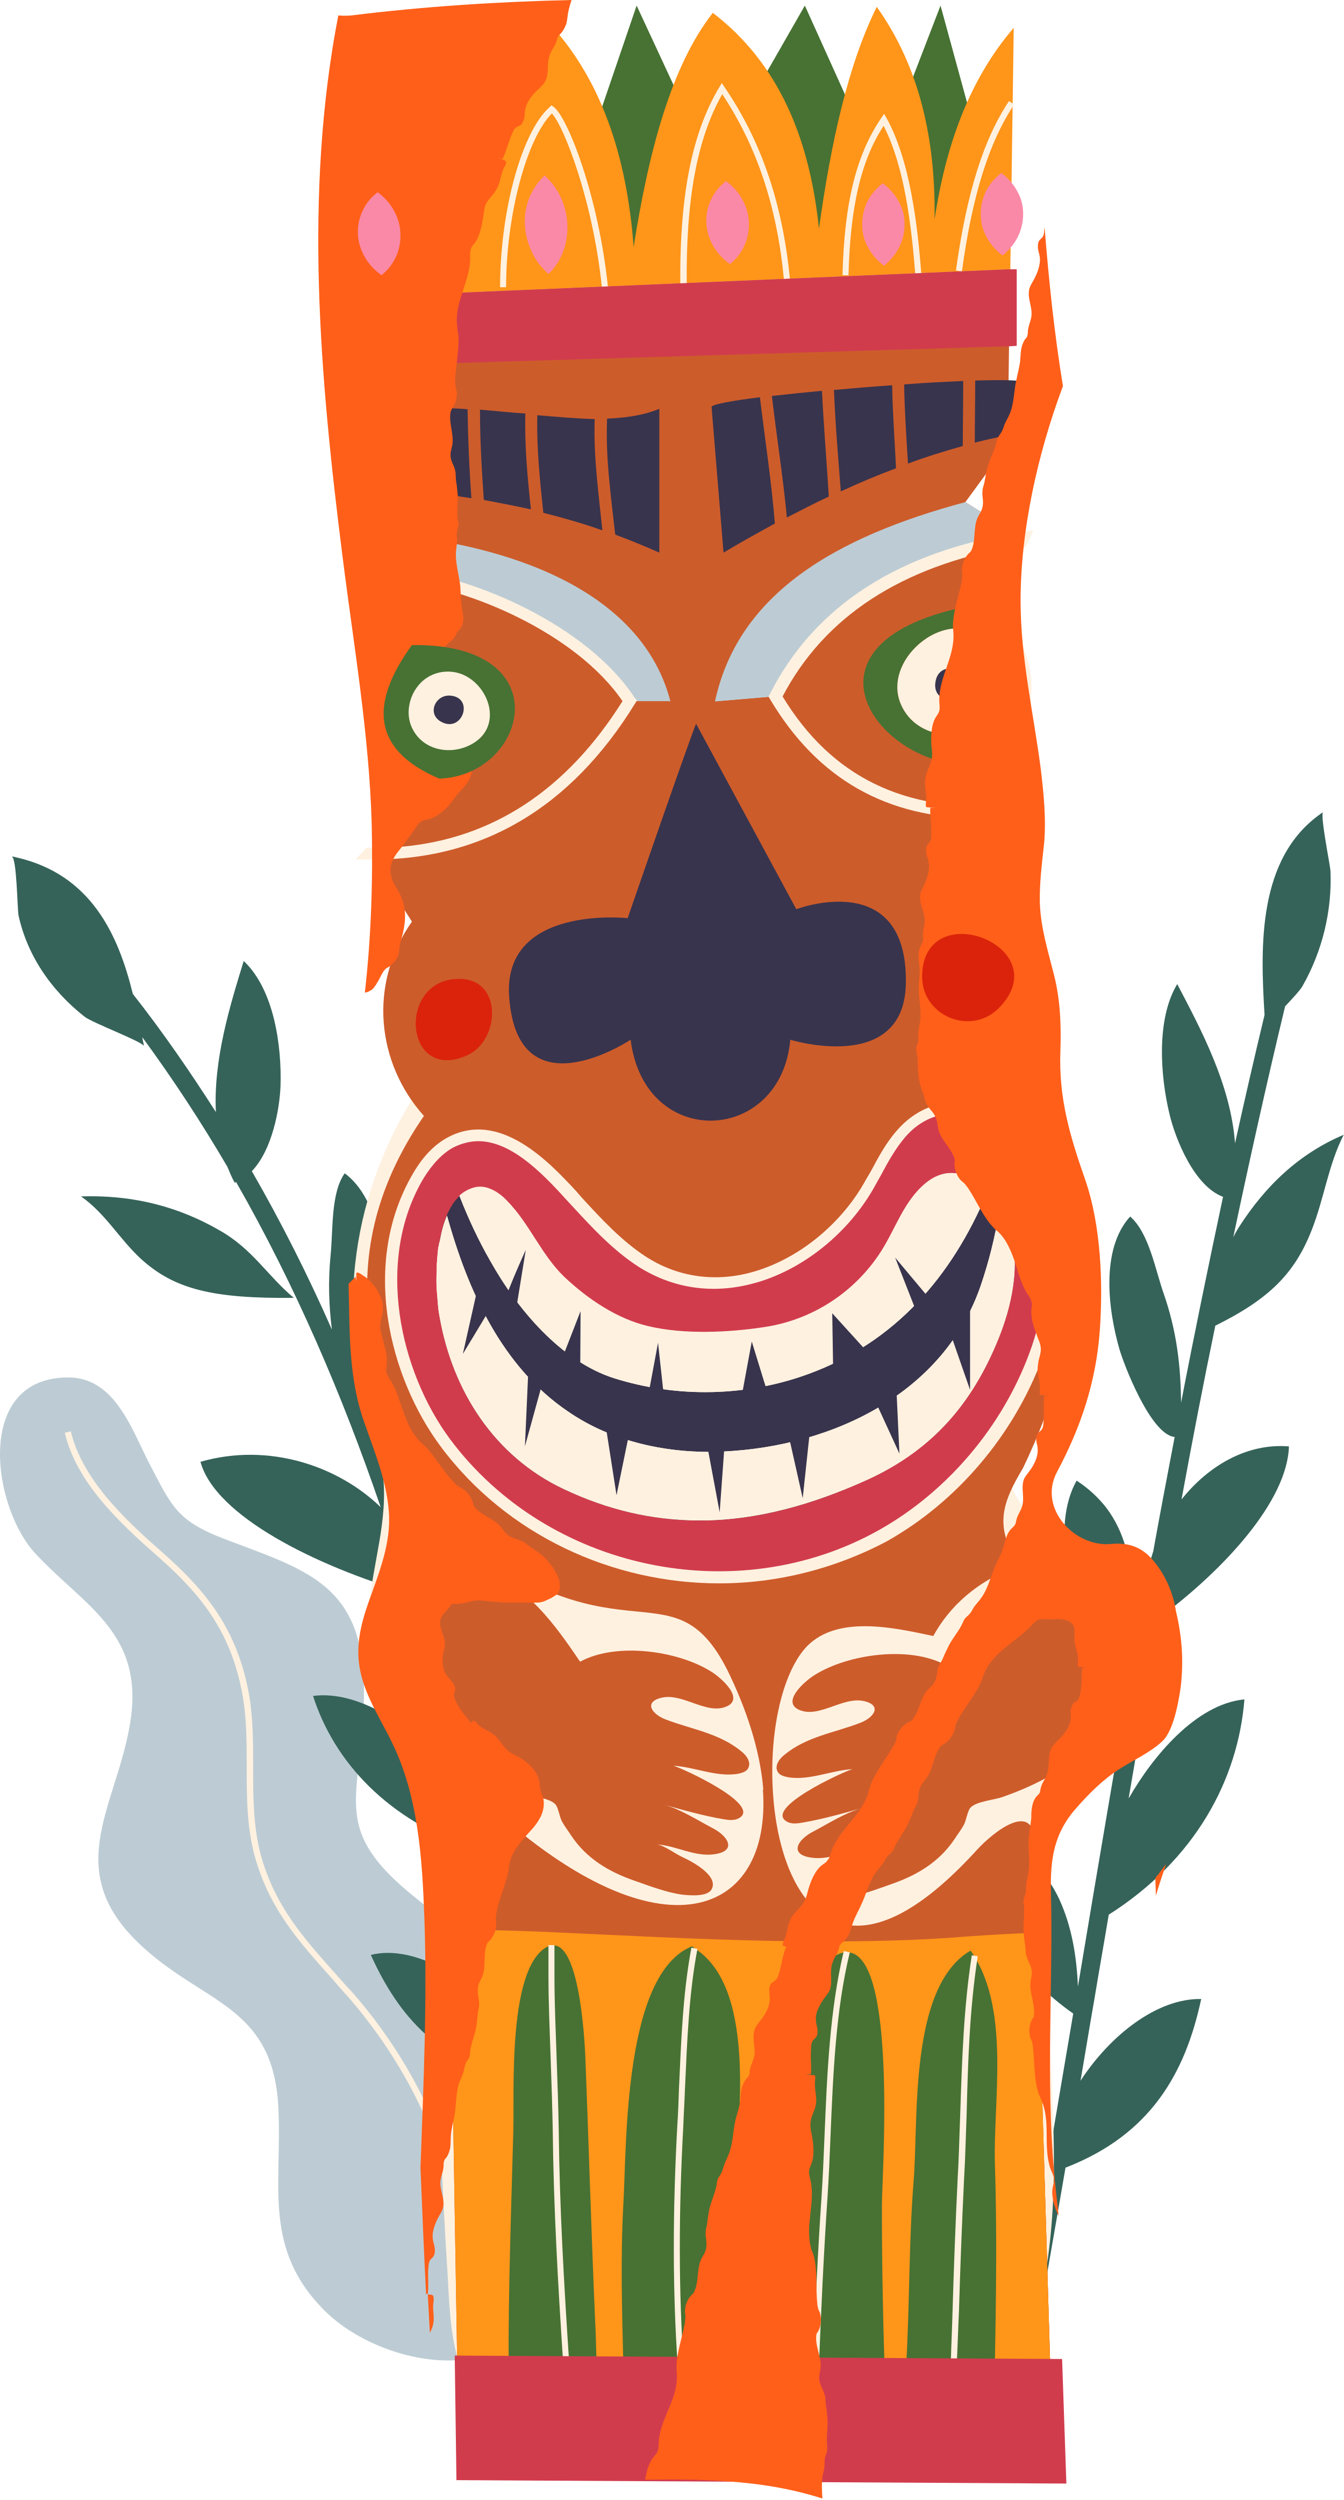 <?xml version="1.0" encoding="UTF-8"?> <svg xmlns="http://www.w3.org/2000/svg" width="314" height="584" viewBox="0 0 314 584" fill="none"> <path d="M114.338 549.9C101.638 554.4 84.638 548.5 76.038 540C61.238 525.4 65.938 510.6 65.038 492.4C63.838 468.1 47.138 468.2 32.338 453.9C13.838 436.1 28.038 421 30.638 400.9C33.138 381.1 19.338 374.9 8.238 362.9C-1.862 352 -6.162 321.6 16.138 321.8C26.938 321.9 30.838 334.1 34.938 342C40.238 352.1 41.338 355.3 52.638 359.6C71.838 366.9 85.038 370.2 85.038 395.1C85.038 420 76.138 426.6 97.138 443.4C106.338 450.8 112.838 456.9 117.238 469.4C120.538 478.9 119.838 486.7 120.038 496.4C120.338 510.5 134.138 534.4 121.738 545.6C119.538 547.5 117.038 548.9 114.338 549.9Z" fill="#BDCCD4"></path> <path d="M109.238 539L107.838 538.9C109.138 513.3 99.638 487.6 81.338 466.5C80.038 465.1 78.838 463.7 77.638 462.3C69.738 453.5 62.938 445.9 59.538 433.7C57.638 426.8 57.638 419.6 57.638 412.7C57.638 407.3 57.638 401.7 56.738 396.4C54.138 381.4 47.138 372.6 36.638 363.4C27.638 355.5 17.838 346.2 15.138 334.7L16.538 334.4C19.238 345.5 28.838 354.7 37.638 362.4C48.338 371.8 55.538 380.8 58.238 396.2C59.138 401.6 59.138 407.3 59.138 412.7C59.138 419.6 59.138 426.7 60.938 433.4C64.238 445.3 70.938 452.8 78.738 461.5C79.938 462.9 81.238 464.3 82.538 465.7C101.038 487 110.538 513 109.238 539Z" fill="#FFF1E0"></path> <path d="M127.838 502.9C126.038 488.8 124.238 474.1 121.438 459.9C116.638 435.4 110.938 409.8 103.738 384.2C105.938 383.1 108.438 382.1 109.438 381.3C118.138 373.3 127.838 357.2 123.138 345.3C119.438 346.3 116.438 347.7 113.938 349.4C105.138 355.3 102.338 364.9 101.038 374.7C96.138 358.2 90.438 341.6 83.838 325.4C87.838 321.2 89.538 307.1 89.638 303.8C90.038 294.5 88.738 280.2 80.538 274.1C77.238 278.7 77.838 287.5 77.238 293.2C76.638 299.4 76.838 305 77.538 310.6C71.938 297.9 65.738 285.6 58.838 273.6C63.638 268.6 65.338 259 65.538 253.7C65.838 244.3 64.038 231.2 56.938 224.5C53.738 234.9 49.838 247.5 50.438 259.8C44.438 250.4 38.038 241.1 31.038 232.2C27.638 218.4 21.338 204.3 3.838 200.3C3.438 200.2 3.138 200.1 2.738 200.1C3.938 200.3 4.038 212.5 4.338 213.9C6.338 223 11.738 231.2 19.738 237.5C21.438 238.9 33.438 243.4 33.638 244.4C33.538 243.7 33.338 243 33.238 242.3C40.438 252.1 47.038 262.2 53.138 272.6C53.638 273.8 54.138 275.1 54.838 276.3C54.938 276.3 55.038 276.2 55.138 276.1C69.038 300.4 80.038 326.1 88.938 352.1C79.038 342.5 62.838 336.9 46.838 341.5C50.238 354.1 73.638 365.8 95.538 372.2C97.038 377 98.438 381.9 99.738 386.7C99.738 387 99.738 387.3 99.638 387.5C99.638 387.3 99.738 387.2 99.838 387C102.638 397 105.238 407.1 107.538 417C105.938 414.5 104.238 412.2 102.138 410C95.438 403.2 83.838 394.8 73.138 396.2C78.038 411.5 90.438 425.2 111.038 432.1C113.138 441.7 115.138 451.3 117.038 460.7C117.938 465.1 118.738 469.6 119.438 474.2C111.738 463.2 97.338 454 86.638 456.7C93.138 471.1 102.838 482.3 121.138 485.3C121.938 491.4 122.738 497.4 123.538 503.4C125.538 519.3 127.638 535.7 131.038 551.5L135.438 550.6C131.938 535 129.838 518.7 127.838 502.9Z" fill="#356359"></path> <path d="M68.638 303.2C62.338 297.9 59.038 291.8 51.238 287.4C42.038 282.1 31.538 279.1 18.938 279.5C24.738 283.6 27.838 289.4 32.938 294.1C40.738 301.2 49.738 303.4 68.638 303.2Z" fill="#356359"></path> <path d="M262.738 394.1C264.338 380.2 267.238 363.8 258.438 352.2C256.638 349.9 254.438 347.8 251.538 345.9C245.338 356.8 250.238 375.3 255.938 385.5C257.138 387.6 263.038 391.5 262.738 394.1Z" fill="#356359"></path> <path d="M306.438 287.4C309.338 280.1 310.338 272.1 313.938 265.1C303.538 269.5 295.638 277 289.438 286.7C288.938 287.5 288.538 288.2 288.138 289C291.938 271 295.938 253 300.238 235.1C302.138 233.1 303.938 231.1 304.338 230.3C308.938 222.2 311.238 212.8 310.838 203.4C310.738 202 308.338 190.2 309.138 189.7C308.938 189.9 308.638 190 308.438 190.2C293.838 200.6 294.438 220.9 295.438 237.1C293.038 247.1 290.738 257.1 288.538 267.1C287.538 253.4 280.538 240.4 275.038 229.9C270.138 238 271.038 251.2 273.238 260.3C274.638 266.2 279.038 277.1 285.738 279.6C282.338 295.6 279.038 311.6 275.938 327.7C275.838 319 274.938 311 271.838 302.1C269.938 296.7 268.438 288 264.038 284.2C257.038 291.9 258.938 306.2 261.538 315.2C262.538 318.7 268.838 335.2 274.438 335.7C272.738 344.6 271.038 353.5 269.438 362.4C268.238 366 267.538 369.8 267.438 373.4C261.938 403.8 256.838 434.1 251.838 464.1C251.538 457.1 250.438 450.1 247.438 443.6C243.638 435.5 236.538 430.5 231.638 423.4C228.938 425.6 229.238 433.7 229.238 437.1C229.438 448.7 238.438 461.8 250.738 470.4C246.438 495.6 242.138 521.6 237.538 547.2L241.738 547.9C244.138 534.1 246.538 520.2 248.938 506.4C268.838 498.7 276.938 484.3 280.638 467C270.338 466.8 259.338 475.5 252.438 486.1C253.538 479.8 254.538 473.5 255.638 467.3C256.738 460.6 257.938 453.9 259.038 447.3C279.338 434.4 289.238 415.7 290.738 397C279.338 398.1 269.238 410.5 263.838 419.9C263.738 420 263.638 420.2 263.638 420.4C266.038 406.3 268.538 392.1 271.038 377.8C285.938 366.7 300.738 350.7 301.138 337.9C291.238 337.1 282.238 342.5 276.038 350.3C278.538 336.7 281.138 323.2 283.938 309.7C296.438 303.5 302.438 297.6 306.438 287.4Z" fill="#356359"></path> <path d="M88.738 340C91.338 351.7 88.138 360.9 86.538 372.4C83.438 394.5 97.638 410.8 100.638 431.3C102.538 444 101.938 456.9 102.138 469.6C102.438 490 103.238 510.4 104.538 530.7C105.338 543.6 105.038 563.6 122.538 564.6C131.638 565.1 141.738 561.3 150.738 560.1C161.738 558.6 172.338 557.4 182.738 553.4C195.738 548.4 206.738 549.6 220.338 548.4C232.538 547.3 242.738 541.9 244.638 528.8C247.438 510.1 245.838 491.1 245.038 472.3C244.738 465.1 245.038 457.8 245.138 450.6C245.238 443.7 244.038 436.6 244.738 429.6C245.838 418.8 250.938 414.4 257.838 407.1C267.338 397 275.638 379.6 264.238 368C258.538 362.1 249.738 361 243.338 356.2C236.838 351.4 234.138 343.9 233.938 336.1C233.538 325.5 238.638 315.9 237.538 304.9C235.438 284.2 220.738 264.2 208.638 248.1C199.538 236 189.538 223.3 175.238 217.1C162.738 211.7 144.838 216.4 134.038 224.1C128.538 228.1 124.038 232.5 118.038 236.2C111.838 239.9 105.438 243.9 101.038 249.8C84.038 272.7 78.038 301.6 85.838 328.9C86.838 332.4 87.938 336.2 88.738 340Z" fill="#FFF1E0"></path> <path d="M91.038 54.3L112.338 3.2L132.738 48.2L148.738 1.3L166.338 39.2L188.038 1.3L205.138 39.2L219.738 1.3L232.038 46.3L226.838 59.6L91.038 66.2V54.3Z" fill="#477233"></path> <path d="M236.838 6.5L236.038 62.9L83.438 69.4V7.3C85.538 7.3 111.238 39.6 112.638 46.1C112.638 46.4 112.538 46.8 112.538 47.1C112.738 46.9 112.738 46.6 112.638 46.1C114.338 30 118.638 15.7 127.438 4.5C140.438 18 146.438 36.4 148.038 57.7C151.638 34.7 157.038 15.1 166.538 3C181.938 14.8 189.138 32.3 191.338 53.4C194.138 33.3 198.138 15.1 204.838 1.6C214.738 15.5 218.638 32.4 218.338 51.3C220.938 34 226.438 18.6 236.838 6.5Z" fill="#FF9519"></path> <path d="M112.538 47C112.538 46.7 112.638 46.3 112.638 46C112.838 46.5 112.738 46.8 112.538 47Z" fill="#CD5C2B"></path> <path d="M241.638 429.8L245.338 551.7L106.938 553.2L104.838 428.3C105.038 421.2 105.938 414.2 114.738 422.2C154.738 458.5 180.438 447.6 178.338 418.2C177.738 410.4 175.238 401.3 170.538 391.4C157.638 364.3 145.738 389.5 106.838 358.7C86.338 326.9 75.638 294.7 99.038 260.7C88.038 248.4 85.938 230 96.238 215.3L86.338 199.7L102.638 182C88.238 175.9 85.338 165.8 96.238 150.8L83.938 136.8L94.138 125.2C94.138 125.2 83.538 118.8 83.538 116.7V69.4L236.038 62.9L235.738 80.9L235.438 103.8L225.538 117.3L239.038 125.8L231.938 140.7C244.838 156.7 241.738 168.4 231.938 178.3L241.138 188.9L232.638 206.2C245.738 219.5 245.438 232.5 238.338 254.2C255.738 282.8 253.638 312.5 239.038 342.9C234.538 350.5 231.738 356.6 238.338 365.6C227.938 369.4 221.738 375.5 218.038 382.2C209.038 380.3 194.738 376.9 187.738 385.5C182.438 392 179.838 405.2 180.538 417.9C181.838 443.5 196.338 467.3 228.238 432.2C232.538 427.5 241.238 421.1 241.638 429.8Z" fill="#CD5C2B"></path> <path d="M125.538 97C125.338 104.6 126.138 112.2 126.938 119.8C131.638 121 136.238 122.3 140.738 123.9C139.838 115.2 138.638 106.6 138.938 97.9C134.838 97.8 130.338 97.4 125.538 97Z" fill="#38344D"></path> <path d="M112.138 95.7C112.138 102.7 112.538 109.8 113.038 116.8C116.738 117.5 120.438 118.2 124.038 119C123.238 111.5 122.538 104.1 122.738 96.6C119.338 96.4 115.838 96 112.138 95.7Z" fill="#38344D"></path> <path d="M98.938 114.9C102.738 115.3 106.438 115.8 110.138 116.4C109.638 109.5 109.338 102.5 109.238 95.6C105.338 95.3 101.338 95.2 97.238 95.2C97.838 101.8 98.438 108.3 98.938 114.9Z" fill="#38344D"></path> <path d="M94.538 95.2C89.338 95.4 84.138 95.9 78.738 96.9L79.238 113.5C85.038 113.7 90.638 114 96.138 114.6C95.538 108.1 95.038 101.7 94.538 95.2Z" fill="#38344D"></path> <path d="M141.838 97.8C141.438 106.9 142.738 115.9 143.738 124.9C147.238 126.2 150.638 127.6 154.038 129.1V95.5C150.438 97 146.338 97.6 141.838 97.8Z" fill="#38344D"></path> <path d="M94.138 125.1L83.938 136.7C90.938 129.4 132.638 141.7 147.138 163.9C147.538 164.5 156.638 163.9 156.638 163.9C151.038 141.9 127.238 129 94.138 125.1Z" fill="#BDCCD4"></path> <path d="M147.138 163.9C133.138 186.5 113.238 200 86.338 199.6L96.238 215.2C126.138 212.5 146.738 193.1 156.538 163.8H147.138V163.9Z" fill="#CD5C2B"></path> <path d="M162.638 169.1C161.938 170.2 146.638 214.5 146.638 214.5C146.638 214.5 117.638 211.3 118.938 232.6C120.738 260.6 147.338 242.9 147.338 242.9C150.538 268.8 182.438 267.4 184.638 242.9C184.638 242.9 211.238 251.1 211.638 229.8C212.138 202.5 186.038 212.4 186.038 212.4L162.638 169.1Z" fill="#38344D"></path> <path d="M109.238 246.5C116.638 243.1 117.538 229.3 107.938 228.7C92.538 227.9 94.138 253.4 109.238 246.5Z" fill="#DB230B"></path> <path d="M234.838 264C227.538 256.9 217.338 256.9 210.538 264.7C207.338 268.4 205.338 272.9 202.838 277.1C192.438 294.9 169.038 306.8 150.038 294.6C143.738 290.5 138.638 284.7 133.438 279.2C126.638 271.8 116.138 261 105.138 266.9C101.938 268.6 99.538 271.5 97.738 274.6C86.338 293.8 91.238 319.9 104.038 337C127.338 368.3 172.438 377.5 206.238 358.6C222.638 349.4 235.438 334.1 242.038 316.4C248.138 299.8 248.438 277.2 234.838 264ZM232.538 314.5C226.338 328.9 217.138 339 202.838 345.6C178.638 356.7 155.638 359.2 131.538 347.8C115.538 340.2 105.738 325 102.738 307.8C101.438 300.6 100.838 279.3 111.238 277.5C112.438 277.3 113.638 277.5 114.738 278C116.138 278.6 117.438 279.6 118.538 280.8C123.738 286.1 126.438 293.3 131.838 298.5C137.238 303.6 144.138 308.3 151.438 310C159.738 312 170.338 311.5 178.738 310.2C189.838 308.5 199.638 302.1 205.738 292.7C209.238 287.3 211.138 280.8 216.238 276.6C225.138 269.3 234.338 280.6 236.338 288.8C238.338 297.2 235.938 306.7 232.538 314.5Z" fill="#D13C4D"></path> <path d="M232.538 314.5C226.338 328.9 217.138 339 202.838 345.6C178.638 356.7 155.638 359.2 131.538 347.8C115.538 340.2 105.738 325 102.738 307.8C101.438 300.6 100.838 279.3 111.238 277.5C112.438 277.3 113.638 277.5 114.738 278C116.138 278.6 117.438 279.6 118.538 280.8C123.738 286.1 126.438 293.3 131.838 298.5C137.238 303.6 144.138 308.3 151.438 310C159.738 312 170.338 311.5 178.738 310.2C189.838 308.5 199.638 302.1 205.738 292.7C209.238 287.3 211.138 280.8 216.238 276.6C225.138 269.3 234.338 280.6 236.338 288.8C238.338 297.2 235.938 306.7 232.538 314.5Z" fill="#38344D"></path> <path d="M230.738 278.3C230.638 278.5 230.638 278.6 230.538 278.8C222.438 298 209.338 313.5 188.838 321C174.338 326.3 158.238 326.6 143.538 322C131.038 318.1 120.738 305.7 114.538 294.6C111.838 289.9 109.438 284.8 107.338 279.4C108.438 278.4 109.738 277.7 111.238 277.4C112.438 277.2 113.638 277.4 114.738 277.9C116.138 278.5 117.438 279.5 118.538 280.7C123.738 286 126.438 293.2 131.838 298.4C137.238 303.5 144.138 308.2 151.438 309.9C159.738 311.9 170.338 311.4 178.738 310.1C189.838 308.4 199.638 302 205.738 292.6C209.238 287.2 211.138 280.7 216.238 276.5C221.538 272.1 226.838 274.2 230.738 278.3Z" fill="#FFF1E0"></path> <path d="M232.538 314.5C226.338 328.9 217.138 339 202.838 345.6C189.638 351.6 176.838 355.1 164.038 355.2C163.538 355.2 163.138 355.2 162.638 355.2C152.538 354.9 142.438 352.6 132.138 347.8C115.838 340.2 105.838 325 102.738 307.8C102.638 307.3 102.538 306.7 102.438 306C102.438 305.7 102.338 305.3 102.338 305C102.238 303.9 102.138 302.7 102.038 301.4C101.938 299.9 101.938 298.3 102.038 296.7C102.038 296.4 102.038 296.2 102.038 295.9C102.038 295.8 102.038 295.8 102.038 295.7C102.038 295.1 102.138 294.5 102.138 293.9C102.238 293.3 102.238 292.6 102.338 292C102.338 291.6 102.438 291.2 102.538 290.9C102.538 290.6 102.638 290.3 102.738 290C103.138 287.8 103.638 285.8 104.438 284C109.338 301.7 117.338 319.3 132.638 329.7C143.038 336.9 156.238 339.7 168.938 339.1C194.738 337.9 220.538 325.4 229.138 300.3C231.038 294.7 232.438 289.1 233.338 283.5C233.438 283.1 233.538 282.6 233.538 282.2C234.838 284.3 235.838 286.6 236.338 288.7C238.338 297.2 235.938 306.7 232.538 314.5Z" fill="#FFF1E0"></path> <path d="M114.538 294.5C111.838 289.8 109.438 284.7 107.338 279.3C108.438 278.3 109.738 277.6 111.238 277.3C112.438 277.1 113.638 277.3 114.738 277.8C116.138 278.4 117.438 279.4 118.538 280.6C123.738 285.9 126.438 293.1 131.838 298.3C137.238 303.4 144.138 308.1 151.438 309.8C159.738 311.8 170.338 311.3 178.738 310C189.838 308.3 199.638 301.9 205.738 292.5C209.238 287.1 211.138 280.6 216.238 276.4C221.438 272.1 226.738 274.2 230.738 278.3C230.638 278.5 230.638 278.6 230.538 278.8C222.438 298 209.338 313.5 188.838 321C174.338 326.3 158.238 326.6 143.538 322C131.038 318 120.838 305.6 114.538 294.5Z" fill="#FFF1E0"></path> <path d="M232.538 314.5C226.338 328.9 217.138 339 202.838 345.6C189.638 351.6 176.838 355.1 164.038 355.2C163.538 355.2 163.138 355.2 162.638 355.2C152.338 355.1 142.038 352.8 131.538 347.8C115.538 340.2 105.738 325 102.738 307.8C102.638 307.3 102.538 306.7 102.438 306C102.438 305.7 102.338 305.3 102.338 305C102.238 303.9 102.138 302.7 102.038 301.4C101.938 299.9 101.938 298.3 102.038 296.7C102.038 296.4 102.038 296.2 102.038 295.9C102.038 295.8 102.038 295.8 102.038 295.7C102.038 295.1 102.138 294.5 102.138 293.9C102.238 293.3 102.238 292.6 102.338 292C102.338 291.6 102.438 291.2 102.538 290.9C102.538 290.6 102.638 290.3 102.738 290C103.138 287.8 103.638 285.8 104.438 284C109.338 301.7 117.338 319.3 132.638 329.7C143.038 336.9 156.238 339.7 168.938 339.1C194.738 337.9 220.538 325.4 229.138 300.3C231.038 294.7 232.438 289.1 233.338 283.5C233.438 283.1 233.538 282.6 233.538 282.2C234.838 284.3 235.838 286.6 236.338 288.7C238.338 297.2 235.938 306.7 232.538 314.5Z" fill="#FFF1E0"></path> <path d="M117.538 305.7C117.338 304 122.838 292 122.838 292L120.138 308.6L130.038 320.7L135.638 306.3L135.538 324L150.938 328.7L153.738 313.7L155.638 331.1C155.638 331.1 172.238 333 172.238 332.3C172.238 331.6 175.638 313.4 175.638 313.4L181.238 331.6L194.738 325.7L194.438 306.8L207.238 320.9L216.038 311.4L209.138 293.8L220.938 307.9L226.638 302V324.7L221.938 311.2L209.438 324.7L210.138 339.6L203.938 326.1L189.238 334.1L187.538 350L184.238 335.3L169.338 336.7L168.138 353.3L165.038 336.7L147.338 333.2L144.038 349.3L140.938 329.4L126.938 322.3L122.638 337.9L123.538 317.8L114.538 305.7L108.138 316.3L111.638 300.7L117.538 305.7Z" fill="#38344D"></path> <path d="M168.038 369.9C143.038 369.9 118.338 358.6 102.938 337.9C91.038 321.9 84.038 295.1 96.638 273.9C98.938 270 101.638 267.3 104.638 265.7C116.838 259.2 128.438 271.6 134.638 278.3L135.938 279.8C140.538 284.8 145.238 289.9 150.938 293.6C157.938 298.1 166.138 299.5 174.538 297.5C185.338 294.9 195.738 286.9 201.738 276.6C202.338 275.5 203.038 274.4 203.638 273.3C205.338 270.1 207.138 266.8 209.638 264C213.038 260.1 217.538 257.8 222.238 257.6C227.138 257.4 232.038 259.4 236.038 263.2C250.038 276.7 249.838 300.1 243.538 317.2C236.838 335.3 223.538 350.9 207.138 360.1C194.838 366.6 181.338 369.9 168.038 369.9ZM111.738 266.6C109.838 266.6 107.838 267.1 105.838 268.1C103.338 269.5 101.038 271.9 98.938 275.3C87.538 294.5 93.438 320.4 105.138 336.2C127.938 366.8 172.038 376.2 205.438 357.4C221.238 348.5 234.138 333.4 240.538 316C246.538 299.8 246.838 277.7 233.738 265C230.338 261.7 226.238 260 222.038 260.2C218.038 260.4 214.338 262.3 211.438 265.7C209.238 268.3 207.538 271.3 205.838 274.5C205.238 275.6 204.538 276.8 203.938 277.9C197.538 288.9 186.438 297.4 174.938 300.1C165.738 302.3 156.838 300.8 149.138 295.9C143.238 292.1 138.338 286.8 133.638 281.7L132.338 280.3C126.138 273.4 119.138 266.6 111.738 266.6Z" fill="#FFF1E0"></path> <path d="M177.538 92.8C171.138 93.6 166.738 94.4 166.238 95L169.038 129.1C173.038 126.7 177.038 124.5 181.038 122.3C180.238 112.5 178.738 102.7 177.538 92.8Z" fill="#38344D"></path> <path d="M192.038 91.3C187.838 91.7 183.838 92.1 180.338 92.5C181.438 102 182.938 111.4 183.838 120.9C187.138 119.2 190.438 117.5 193.638 116C193.138 107.8 192.438 99.5 192.038 91.3Z" fill="#38344D"></path> <path d="M225.038 89C220.938 89.2 216.238 89.4 211.238 89.8C211.338 96 211.738 102.1 212.138 108.3C216.438 106.7 220.638 105.4 224.938 104.2C224.938 99.1 225.038 94.1 225.038 89Z" fill="#38344D"></path> <path d="M227.838 88.9C227.838 93.7 227.738 98.6 227.738 103.4C231.238 102.5 234.738 101.8 238.238 101.2L239.138 89.4C239.338 88.8 234.738 88.7 227.838 88.9Z" fill="#38344D"></path> <path d="M208.438 90C203.938 90.3 199.338 90.7 194.838 91.1C195.138 99 195.838 106.9 196.438 114.8C200.738 112.8 205.038 111 209.338 109.4C209.038 102.9 208.538 96.4 208.438 90Z" fill="#38344D"></path> <path d="M105.438 68.7C102.538 49.4 94.938 34.7 82.938 25.1L83.838 24C96.138 33.8 103.838 48.8 106.838 68.5L105.438 68.7Z" fill="#FFF1E0"></path> <path d="M140.638 67.3C138.538 46.8 131.738 29.5 128.938 26.5C123.038 32.4 118.238 50.3 118.238 67.1H116.838C116.838 49.2 121.938 30.7 128.438 25L128.838 24.6L129.238 24.9C132.438 26.9 139.838 45.6 142.038 67.1L140.638 67.3Z" fill="#FFF1E0"></path> <path d="M158.938 66.7C158.738 45.8 161.638 31.1 168.038 20.4L168.638 19.4L169.238 20.3C177.838 32.9 182.838 47.5 184.538 65.1L183.138 65.2C181.538 48.3 176.838 34.2 168.738 22C162.838 32.4 160.238 46.6 160.438 66.6L158.938 66.7Z" fill="#FFF1E0"></path> <path d="M224.738 63.4L223.338 63.2C225.838 45.2 229.738 32.6 235.738 23.6L236.938 24.4C231.038 33.3 227.138 45.7 224.738 63.4Z" fill="#FFF1E0"></path> <path d="M198.238 64.3H196.838C197.238 47.5 200.038 36.1 205.938 27.5L206.538 26.6L207.138 27.6C212.538 37.4 214.338 52.1 215.238 63.9L213.838 64C212.938 52.8 211.338 38.9 206.438 29.4C201.138 37.5 198.638 48.4 198.238 64.3Z" fill="#FFF1E0"></path> <path d="M237.538 62.9V80.8L235.738 80.9L83.438 85.5L81.438 85.6L80.638 69.5L83.438 69.4L236.038 62.9H237.538Z" fill="#D13C4D"></path> <path d="M127.238 41C129.338 42.9 130.438 44.8 131.238 46.6C132.038 48.5 132.438 50.3 132.538 52.2C132.638 54.1 132.438 56.1 131.838 58C131.138 60 130.238 62 128.138 64C126.038 62.1 124.838 60.3 124.038 58.4C123.238 56.5 122.738 54.6 122.638 52.7C122.538 50.8 122.738 48.8 123.438 46.8C124.138 44.9 125.238 42.9 127.238 41Z" fill="#FA89A7"></path> <path d="M169.638 42.3C171.738 43.9 172.838 45.4 173.638 47C174.438 48.5 174.838 50.1 174.938 51.7C175.038 53.3 174.838 54.9 174.238 56.6C173.538 58.3 172.638 60 170.538 61.7C168.438 60.2 167.238 58.6 166.438 57.1C165.638 55.6 165.138 54 165.038 52.3C164.938 50.7 165.138 49 165.838 47.3C166.538 45.6 167.538 43.9 169.638 42.3Z" fill="#FA89A7"></path> <path d="M206.238 42.8C208.338 44.4 209.438 46 210.238 47.6C211.038 49.2 211.338 50.8 211.338 52.4C211.338 54 211.038 55.6 210.338 57.2C209.638 58.8 208.538 60.4 206.538 62.1C204.438 60.5 203.338 58.9 202.538 57.3C201.738 55.7 201.438 54.1 201.438 52.4C201.438 50.8 201.738 49.2 202.438 47.5C203.138 46 204.238 44.4 206.238 42.8Z" fill="#FA89A7"></path> <path d="M233.938 40.4C236.038 42 237.138 43.6 237.938 45.2C238.738 46.8 239.038 48.4 239.038 50C239.038 51.6 238.738 53.2 238.038 54.8C237.338 56.4 236.238 58 234.238 59.7C232.138 58.1 231.038 56.5 230.238 54.9C229.438 53.3 229.138 51.7 229.138 50C229.138 48.4 229.438 46.8 230.138 45.1C230.838 43.6 231.938 42 233.938 40.4Z" fill="#FA89A7"></path> <path d="M222.038 387.4C228.338 378.2 234.738 370.1 245.938 366.9C258.938 363.2 266.538 372.5 266.538 384.7C266.538 391.7 263.838 396.2 259.838 401.6C257.938 404.2 255.638 407 253.238 409.2C248.038 414 240.838 417.5 234.238 419.8C232.338 420.5 228.138 420.8 226.738 422.3C226.038 423 225.738 425.4 225.138 426.4C224.538 427.5 223.738 428.5 223.038 429.6C219.438 435 214.238 438.1 208.138 440.2C204.738 441.4 200.738 442.9 197.238 443.4C195.538 443.6 191.238 444 190.238 442.2C188.438 439 194.938 435.6 196.938 434.7C198.538 434 201.438 431.8 203.038 431.7C198.638 431.9 194.338 434.6 189.738 434C184.138 433.3 186.338 429.7 190.138 427.8C193.738 425.9 197.438 423.5 201.338 422.4C196.738 423.7 192.138 425 187.438 425.8C186.238 426 184.838 426.2 183.738 425.5C178.638 422.4 196.538 414.1 199.138 413.3C194.138 413.6 189.138 416 184.138 415.2C183.138 415 182.038 414.7 181.638 413.8C180.938 412.4 182.138 410.8 183.338 409.9C188.438 405.7 194.938 404.8 200.938 402.5C204.138 401.3 206.238 398.4 201.838 397.4C196.938 396.3 191.438 401.4 186.838 399.5C182.338 397.7 188.038 392.7 190.338 391.3C198.138 386.4 212.538 384.4 220.938 389C221.338 388.5 221.638 387.9 222.038 387.4Z" fill="#CD5C2B"></path> <path d="M134.438 386.6C128.138 377.4 121.738 369.3 110.538 366.1C97.538 362.4 89.938 371.7 89.938 383.9C89.938 390.9 92.638 395.4 96.638 400.8C98.538 403.4 100.838 406.2 103.238 408.4C108.438 413.2 115.638 416.7 122.238 419C124.138 419.7 128.338 420 129.738 421.5C130.438 422.2 130.738 424.6 131.338 425.6C131.938 426.7 132.738 427.7 133.438 428.8C137.038 434.2 142.238 437.3 148.338 439.4C151.738 440.6 155.738 442.1 159.238 442.6C160.938 442.8 165.238 443.2 166.238 441.4C168.038 438.2 161.538 434.8 159.538 433.9C157.938 433.2 155.038 431 153.438 430.9C157.838 431.1 162.138 433.8 166.738 433.2C172.338 432.5 170.138 428.9 166.338 427C162.738 425.1 159.038 422.7 155.138 421.6C159.738 422.9 164.338 424.2 169.038 425C170.238 425.2 171.638 425.4 172.738 424.7C177.838 421.6 159.938 413.3 157.338 412.5C162.338 412.8 167.338 415.2 172.338 414.4C173.338 414.2 174.438 413.9 174.838 413C175.538 411.6 174.338 410 173.138 409.1C168.038 404.9 161.538 404 155.538 401.7C152.338 400.5 150.238 397.6 154.638 396.6C159.538 395.5 165.038 400.6 169.638 398.7C174.138 396.9 168.438 391.9 166.138 390.5C158.338 385.6 143.938 383.6 135.538 388.2C135.238 387.8 134.838 387.2 134.438 386.6Z" fill="#CD5C2B"></path> <path d="M231.838 140.7C178.638 148 207.138 183.5 231.838 178.3C241.638 168.4 244.838 156.7 231.838 140.7ZM229.338 169C223.338 173.5 214.138 172 210.738 165.1C205.138 153.9 222.538 140.3 230.838 150.3C235.138 155.5 236.438 163.6 229.338 169Z" fill="#477233"></path> <path d="M229.338 169C223.338 173.5 214.138 172 210.738 165.1C205.138 153.9 222.538 140.3 230.838 150.3C235.138 155.5 236.438 163.6 229.338 169Z" fill="#FFF1E0"></path> <path d="M225.938 159.1C226.038 159.4 226.038 159.8 226.038 160.1C225.738 165.2 217.238 164.6 218.638 158.9C219.538 154.8 225.238 155.6 225.938 159.1Z" fill="#38344D"></path> <path d="M241.038 189C215.738 192.4 194.838 185.7 181.138 162.7C191.238 142.9 210.038 130.3 238.838 125.8L231.738 140.7C244.638 156.7 241.538 168.4 231.738 178.3L241.038 189Z" stroke="#FFF1E0" stroke-width="1.42" stroke-miterlimit="10"></path> <path d="M238.938 125.8C210.038 130.3 191.238 143 181.238 162.7L167.038 163.9C172.438 138.6 195.338 125.4 225.538 117.3L238.938 125.8Z" fill="#BDCCD4"></path> <path d="M241.038 189L232.538 206.3C201.938 204.9 179.538 191.7 166.938 163.9L181.138 162.7C194.838 185.7 215.738 192.4 241.038 189Z" fill="#CD5C2B"></path> <path d="M234.838 188.2C211.338 189.8 194.238 181.5 182.838 162.7C192.638 144 210.638 132.3 236.538 127.7L236.238 128.2C236.738 128.1 237.338 128.1 237.938 128C238.438 128 239.038 127.9 239.538 127.9L241.438 123.9L238.738 124.3C210.238 128.7 190.438 141.4 179.938 162L179.538 162.7L179.938 163.4C191.038 182 207.138 191.2 229.038 191.2C232.938 191.2 236.938 190.9 241.238 190.3L243.838 189.9L241.438 187.1C239.238 187.9 237.038 188.2 234.838 188.2Z" fill="#FFF1E0"></path> <path d="M148.338 163.1C137.138 145.9 110.238 134.7 95.038 133.3C90.938 132.9 85.538 133 82.938 135.7L82.038 136.6L83.138 137.9C84.238 137.6 85.438 137.5 86.538 137.4L86.038 136.8C87.838 135.9 90.838 135.7 94.738 136C109.138 137.4 134.438 147.7 145.438 163.8C132.438 184.5 115.138 195.9 93.938 197.8C92.538 198.1 91.138 198.2 89.638 198.1C89.638 198.1 89.638 198.1 89.538 198.1C89.338 198.1 89.138 198.1 88.938 198C88.938 198 88.938 198 88.838 198C88.038 198.1 87.138 198.1 86.338 198C86.138 198 85.838 198 85.638 198L83.038 200.8H86.238C86.538 200.8 86.938 200.8 87.238 200.8C112.838 200.8 133.438 188.6 148.338 164.4L148.838 163.6L148.338 163.1Z" fill="#FFF1E0"></path> <path d="M245.338 551.8L232.438 551.9L222.838 552L211.738 552.1L206.638 552.2L190.538 552.4L178.138 552.5L169.738 552.6L158.938 552.7L145.438 552.8L139.338 552.9L132.238 553L118.738 553.1L106.838 553.2L105.138 450.8L104.738 428.2C104.938 421.1 105.838 414.1 114.638 422.1C154.638 458.4 180.338 447.5 178.238 418.1L180.338 418C181.238 434.3 187.438 450 200.138 450C207.338 450 216.538 445 228.138 432.3C232.538 427.5 241.238 421.1 241.638 429.8L242.338 451.4L245.338 551.8Z" fill="#CD5C2B"></path> <path d="M245.338 551.8L232.438 551.9L222.838 552L211.738 552.1L206.638 552.2L190.538 552.4L178.138 552.5L169.738 552.6L158.938 552.7L145.438 552.8L139.338 552.9L132.238 553L118.738 553.1L106.838 553.2L105.138 450.8C115.338 450.8 125.538 451.2 135.638 451.7C156.738 452.7 178.738 453.8 200.238 453.5C208.838 453.4 217.438 453.1 225.838 452.4C231.338 452 236.838 451.7 242.338 451.5L245.338 551.8Z" fill="#FF9519"></path> <path d="M139.038 542.1C139.238 545.4 139.238 549 139.438 552.9L132.338 553L118.838 553.1C118.738 534.6 119.438 516.4 119.938 497.4C120.138 488.3 118.838 462.5 126.538 455.7C127.338 455 128.138 454.6 128.838 454.5C135.338 453.4 136.538 476.2 136.738 480.1C137.538 500.6 138.138 521.4 139.038 542.1Z" fill="#477233"></path> <path d="M172.638 479.1C173.938 496 170.138 516.5 170.138 527.6C170.138 535.2 169.738 543.9 169.938 552.6L159.138 552.7L145.638 552.8C145.338 540.1 144.938 527.5 145.638 514.9C146.438 501 145.638 461.2 161.638 454.7C161.938 454.8 162.138 455 162.338 455.2C169.138 459.6 171.838 468.6 172.638 479.1Z" fill="#477233"></path> <path d="M206.038 515.1C206.038 527.5 206.238 539.8 206.638 552.2L190.538 552.4L178.138 552.5C178.938 539.7 179.338 526.8 180.638 514.2C181.838 502.4 183.338 491.2 186.638 479.8C187.938 475.3 190.038 460.2 194.638 457.2C195.738 456.5 196.738 456.1 197.638 456.1C209.838 455.3 206.038 508.7 206.038 515.1Z" fill="#477233"></path> <path d="M232.438 505.4C232.938 520.8 232.738 536.4 232.438 551.9L222.838 552L211.738 552.1C212.538 537.9 212.338 523.6 213.438 509.7C214.638 495.4 212.238 464.2 226.738 455.7C227.038 456.1 227.338 456.5 227.538 456.9C235.938 470.2 232.038 490.9 232.438 505.4Z" fill="#477233"></path> <path d="M158.338 552.7C157.138 535.2 157.138 516.8 158.238 496.6C158.438 493.7 158.538 490.7 158.638 487.7C159.138 476.8 159.538 465.6 161.538 455L162.938 455.3C160.938 465.8 160.538 476.9 160.038 487.8C159.938 490.8 159.738 493.8 159.638 496.7C158.538 516.9 158.538 535.2 159.738 552.7H158.338Z" fill="#FFF1E0"></path> <path d="M191.338 552.4L189.938 552.3C190.438 539.6 191.038 526.5 191.938 513.2C192.238 508.6 192.438 503.9 192.638 498.9C193.238 484.5 193.838 469.6 197.138 455.8L198.538 456.1C195.238 469.7 194.638 484.6 194.038 498.9C193.838 503.9 193.638 508.6 193.338 513.2C192.438 526.5 191.838 539.7 191.338 552.4Z" fill="#FFF1E0"></path> <path d="M223.538 552H222.138C222.238 548 222.438 544.1 222.538 540.1C222.838 529.9 223.238 519.3 223.738 509C224.038 504.1 224.138 498.9 224.338 493.9C224.738 481.6 225.138 469 227.038 456.8L228.438 457C226.538 469.1 226.138 481.7 225.838 493.9C225.638 498.9 225.538 504 225.238 509C224.738 519.3 224.338 529.9 224.038 540.1C223.838 544.1 223.738 548 223.538 552Z" fill="#FFF1E0"></path> <path d="M131.638 553C130.338 533.4 129.338 515.7 129.138 497.7C129.038 492 128.838 486.2 128.638 480.6C128.438 474.4 128.138 468 128.138 461.7C128.138 460.6 128.138 459.5 128.138 458.4C128.138 457.1 128.138 455.8 128.138 454.4H129.538C129.538 455.7 129.538 457.1 129.538 458.4C129.538 459.6 129.538 460.7 129.538 461.8C129.538 468.1 129.838 474.5 130.038 480.6C130.238 486.2 130.438 492 130.538 497.7C130.738 515.7 131.738 533.3 133.038 552.9L131.638 553Z" fill="#FFF1E0"></path> <path d="M106.238 550.3L106.638 579.4L249.138 580.2L248.138 551.1L106.238 550.3Z" fill="#D13C4D"></path> <path d="M270.038 442.6C270.038 442.7 270.038 442.8 270.038 442.9C270.738 440.4 271.638 437.9 272.438 435.5C271.738 436.3 270.738 437.8 269.938 438.7C269.938 438.8 269.938 438.9 269.938 439.1C269.938 440.3 270.038 441.4 270.038 442.6Z" fill="#FF5F19"></path> <path d="M101.238 536.4C101.138 536.2 101.038 536.2 100.838 536.1L99.938 536C100.138 539 100.238 542 100.438 545C100.638 544.6 100.738 544.3 100.938 543.9C101.838 541.3 100.838 539.9 101.338 537.4C101.238 537 101.338 536.6 101.238 536.4Z" fill="#FF5F19"></path> <path d="M130.738 369.6C130.638 368.9 130.238 368.1 129.938 367.5C129.638 366.9 129.338 366.5 129.038 366C128.338 365.1 127.638 364.2 126.838 363.5C125.938 362.7 124.938 362.1 124.038 361.5C123.338 361 122.838 360.5 122.038 360.1C121.138 359.6 120.138 359.5 119.238 359C117.838 358.2 117.638 357.3 116.638 356.3C115.038 354.7 112.138 353.8 110.738 351.9C110.638 351.7 110.538 351.5 110.538 351.3C110.338 350.1 109.238 348.5 107.938 347.7C107.638 347.5 107.338 347.4 107.038 347.2C106.738 347 106.338 346.7 106.138 346.4C103.638 343.9 101.838 340.5 99.438 338C99.138 337.7 98.738 337.4 98.338 337C96.338 335.1 95.238 332.6 94.338 330.1C93.438 327.6 92.738 325 91.438 322.8C91.038 322.1 90.438 321.4 90.238 320.5C90.138 319.8 90.338 319.3 90.338 318.7C90.438 317.7 90.338 316.7 90.138 315.6C90.038 315.1 89.838 314.6 89.738 314.1C89.638 313.6 89.438 313 89.338 312.5C89.138 311.8 88.938 311 88.838 310.2C88.738 308.7 89.338 307.5 89.438 305.9C89.538 305.2 89.438 304.5 89.238 303.9C89.138 303.6 89.038 303.3 88.938 303L88.738 302.6C88.638 302.5 88.538 302.2 88.438 302C88.238 301.6 88.038 301.2 87.738 300.8C87.438 300.5 87.238 300.1 86.938 299.8C86.338 299.2 85.738 298.5 84.838 298C84.438 297.7 83.838 297.3 83.538 297.3C83.238 297.3 83.238 297.4 83.238 297.6V299.8C83.238 299.4 83.238 299.1 83.138 298.8C83.138 298.6 83.138 298.5 83.038 298.3C82.538 298.8 82.038 299.3 81.538 299.8C81.538 299.9 81.438 299.9 81.438 300C81.738 310.9 81.338 321.8 85.138 332.4C87.438 339 90.338 346 90.838 353.1C91.438 360.4 88.538 367.5 86.138 374.2C84.238 379.6 82.938 384.9 84.238 390.7C85.538 396.6 89.038 401.8 91.638 407.2C97.738 419.7 98.638 434.2 99.138 447.9C99.838 467.4 98.938 486.9 98.238 506.4C98.638 516.2 99.038 526 99.538 535.9H99.938C100.238 533.6 99.838 531.5 100.138 529.2C100.138 528.9 100.238 528.6 100.338 528.3C100.538 527.7 101.038 527.6 101.338 527C101.638 526.5 101.638 525.6 101.538 525C101.438 524.4 101.238 523.9 101.138 523.2C100.838 521.3 101.738 519.2 102.638 517.6C102.938 517.1 103.238 516.6 103.438 516C104.138 513.7 102.538 511.6 102.938 509.2C103.138 508.1 103.638 507 103.638 505.9C103.638 505.6 103.638 505.2 103.738 504.9C103.838 504.5 104.038 504.3 104.238 504.1C104.638 503.6 104.938 502.8 105.138 502C105.338 501 105.238 500 105.338 498.9C105.438 497.4 105.838 495.9 106.138 494.5C106.638 491.8 106.438 488.9 107.338 486.4C107.738 485.4 108.238 484.5 108.438 483.4C108.638 482.2 108.838 481.9 109.438 481C109.838 480.4 109.738 480 109.838 479.3C110.038 477.4 110.938 475.5 111.238 473.6C111.438 472.5 111.538 471.4 111.638 470.3C111.738 469.5 112.038 468.7 111.938 467.9C111.938 466.9 111.538 466 111.638 464.9C111.638 463.3 112.338 462.7 112.838 461.3C113.538 459.1 112.838 456.1 113.838 454C113.938 453.8 114.138 453.6 114.238 453.5C115.138 452.7 116.038 450.9 115.938 449.4C115.938 449.1 115.838 448.7 115.838 448.4C115.838 448 115.938 447.6 115.938 447.1C116.538 443.6 118.238 440.1 118.838 436.8L119.038 435.4C119.538 432.7 121.338 430.6 123.138 428.6C124.038 427.6 125.038 426.6 125.738 425.4C126.538 424.2 127.138 422.7 127.038 421C127.038 419.9 126.438 419 126.238 418C126.038 417.2 126.138 416.6 125.938 415.9C125.438 413.6 123.138 411.5 121.038 410.4C120.338 410 119.538 409.7 118.938 409.2C117.738 408.3 117.138 407.1 116.238 406.1C114.438 404.1 112.938 404.3 111.438 402.6C111.238 402.4 111.038 402.1 110.838 402C110.638 401.9 110.538 402 110.438 402.1L108.938 403.3C109.138 403.1 109.438 402.9 109.638 402.7L109.938 402.4C108.638 400.7 107.238 399.3 106.338 397.1C106.238 396.8 106.138 396.5 106.038 396.2C105.938 395.6 106.338 395.2 106.338 394.6C106.338 394 105.938 393.3 105.538 392.8C105.138 392.3 104.738 392 104.338 391.4C103.238 389.9 103.238 387.5 103.638 385.8C103.738 385.3 103.938 384.8 103.938 384.2C103.938 383.6 103.838 383.1 103.738 382.7C103.638 382.2 103.438 381.7 103.238 381.2C103.138 380.7 102.938 380.2 102.838 379.7C102.838 379.2 102.738 378.6 103.038 378C103.238 377.5 103.538 377 103.938 376.7C104.138 376.5 104.238 376.3 104.438 376.1C104.638 375.9 104.838 375.8 104.938 375.5C105.138 375.3 105.238 374.9 105.538 374.8C105.838 374.6 106.138 374.7 106.438 374.7C107.038 374.7 107.738 374.6 108.438 374.5C109.338 374.3 110.138 374 111.138 373.9C112.538 373.8 114.038 374.1 115.538 374.2C118.338 374.5 121.138 374.3 123.938 374.4C125.038 374.4 126.238 374.5 127.338 374C127.938 373.7 128.438 373.5 128.838 373.3C129.238 373 129.738 372.8 130.338 372.3C130.838 371.4 130.838 370.8 130.738 369.6Z" fill="#FF5F19"></path> <path d="M268.738 363.8C266.438 361.4 263.538 360.3 259.538 360.7C251.138 361.5 242.438 352.4 246.938 343.9C252.538 333.4 256.038 322.9 256.938 311C257.738 299.8 257.238 286.3 253.538 275.6C249.938 265.3 247.338 256.6 247.738 245.6C247.938 239.6 247.738 233.6 246.238 227.7C244.838 222.1 243.138 216.8 242.938 210.9C242.838 206.2 243.438 201.7 243.938 197C244.438 191.2 243.838 185.3 243.138 179.5C241.438 166.5 238.438 153.6 238.438 140.4C238.438 124.1 242.338 106.2 248.338 90.2C247.338 84.1 246.538 78.1 245.838 72C245.138 65.7 244.538 59.4 244.038 53C244.038 53.4 243.938 53.8 243.938 54.2C243.938 54.5 243.838 54.8 243.738 55.1C243.438 55.7 243.038 55.8 242.738 56.3C242.438 56.8 242.438 57.7 242.538 58.3C242.638 58.9 242.838 59.4 242.938 60.1C243.138 62 242.238 64.1 241.338 65.7C241.038 66.2 240.738 66.7 240.538 67.3C239.838 69.6 241.338 71.7 240.938 74.1C240.738 75.2 240.238 76.2 240.138 77.4C240.138 77.7 240.138 78.1 240.038 78.4C239.938 78.8 239.738 79 239.538 79.2C239.138 79.7 238.838 80.5 238.638 81.3C238.438 82.3 238.438 83.3 238.338 84.4C238.138 85.9 237.738 87.3 237.438 88.8C236.838 91.5 236.938 94.4 235.838 96.8C235.438 97.8 234.838 98.6 234.538 99.6C234.138 100.8 233.938 101 233.338 101.9C232.938 102.5 232.938 102.8 232.738 103.5C232.338 105.4 231.238 107.2 230.738 109.1C230.438 110.2 230.238 111.3 230.038 112.4C229.938 113.2 229.538 113.9 229.538 114.8C229.438 115.9 229.738 116.7 229.638 117.8C229.538 119.4 228.738 120 228.238 121.3C227.438 123.5 227.938 126.5 226.938 128.6C226.838 128.8 226.638 129 226.538 129.1C225.538 129.9 224.738 131.7 224.738 133.2C224.738 133.5 224.838 133.9 224.838 134.2C224.838 134.6 224.738 135 224.738 135.5C224.138 139 222.638 142.7 222.638 146.3C222.638 146.8 222.738 147.3 222.738 147.8C223.138 153.3 219.438 158 219.438 163.5C219.438 164.4 219.638 165.3 219.438 166.1C219.238 166.8 218.838 167.2 218.538 167.7C217.538 169.5 217.438 172.2 217.638 174.5C217.738 175.3 217.838 176.1 217.738 176.9C217.538 178.4 216.838 179.5 216.438 180.8C215.638 183.5 216.638 184.8 216.338 187.4C216.338 187.7 216.238 188.1 216.338 188.4C216.438 188.6 216.638 188.6 216.738 188.6L218.638 188.7C218.338 188.7 218.038 188.7 217.738 188.7H217.338C217.238 191 217.738 193.1 217.538 195.4C217.538 195.7 217.538 196 217.438 196.3C217.238 196.9 216.738 197.1 216.538 197.6C216.338 198.2 216.338 199 216.438 199.6C216.638 200.2 216.838 200.7 216.938 201.4C217.338 203.3 216.538 205.4 215.738 207.1C215.438 207.6 215.238 208.1 215.038 208.7C214.538 211.1 216.238 213 216.038 215.5C215.938 216.6 215.538 217.7 215.638 218.8C215.638 219.1 215.738 219.5 215.638 219.8C215.538 220.2 215.338 220.4 215.238 220.7C214.938 221.3 214.638 222.1 214.638 222.9C214.538 223.9 214.738 225 214.838 226C214.938 227.5 214.738 229 214.638 230.5C214.638 233.3 215.338 236.1 214.938 238.8C214.738 239.9 214.538 240.9 214.538 241.9C214.638 243.2 214.538 243.5 214.138 244.5C213.938 245.2 214.138 245.5 214.238 246.3C214.438 247.3 214.438 248.3 214.438 249.3C214.538 250.3 214.538 251.4 214.738 252.3C214.938 253.4 215.338 254.6 215.738 255.6C216.038 256.4 216.038 257.2 216.538 258C217.038 259 217.838 259.6 218.338 260.5C219.138 261.9 218.938 262.8 219.338 264.2C219.638 265.3 220.438 266.4 221.238 267.5C221.938 268.6 222.738 269.6 223.038 270.8C223.138 271.1 223.038 271.3 223.038 271.5C222.838 272.7 223.438 274.7 224.538 275.8C224.738 276 225.038 276.2 225.338 276.5C225.638 276.8 225.838 277.2 226.138 277.5C228.138 280.5 229.638 284.2 232.038 286.7C232.338 287.1 232.738 287.4 233.138 287.7C235.138 289.6 236.138 292.1 237.038 294.6C237.838 297.1 238.538 299.7 239.838 302C240.338 302.7 240.838 303.4 241.038 304.3C241.138 305 241.038 305.5 240.938 306.1C240.938 307.1 241.038 308.2 241.338 309.3C241.638 310.4 242.138 311.5 242.438 312.5C242.738 313.2 243.038 313.9 243.138 314.7C243.338 316.1 242.638 317.3 242.538 318.6C242.338 319.9 242.438 320.8 242.638 321.7C242.838 322.6 243.038 323.6 242.938 324.8C242.938 325.1 242.838 325.5 242.938 325.7C243.038 325.9 243.138 325.9 243.338 325.9L245.238 326.1C244.938 326.1 244.638 326.1 244.338 326.1H243.938C243.738 328.3 244.038 330.5 243.738 332.8C243.738 333.1 243.638 333.4 243.538 333.7C243.238 334.3 242.838 334.4 242.438 334.9C242.138 335.4 242.038 336.2 242.138 336.8C242.238 337.4 242.438 337.9 242.438 338.6C242.538 340.5 241.438 342.5 240.338 343.9C240.038 344.3 239.638 344.8 239.338 345.3C238.338 347.5 239.538 349.7 238.738 352.1C238.338 353.2 237.638 354.1 237.438 355.2C237.338 355.5 237.338 355.9 237.138 356.2C236.938 356.5 236.738 356.7 236.538 356.9C236.038 357.3 235.538 358 235.238 358.8C234.838 359.8 234.638 360.8 234.338 361.7C233.938 363.1 233.138 364.4 232.538 365.8C231.438 368.3 230.838 371.1 229.238 373.3C228.638 374.2 227.838 374.9 227.338 375.8C226.738 376.9 226.538 377.1 225.738 377.8C225.238 378.3 225.138 378.6 224.838 379.3C224.038 381 222.638 382.6 221.738 384.3C221.238 385.3 220.738 386.3 220.338 387.3C220.038 388.1 219.538 388.7 219.238 389.4C218.938 390.4 218.938 391.3 218.638 392.3C218.138 393.8 217.238 394.1 216.338 395.3C214.938 397.2 214.638 400.2 213.038 401.9C212.838 402.1 212.638 402.2 212.438 402.2C211.338 402.7 209.938 404.1 209.538 405.6C209.438 405.9 209.438 406.3 209.338 406.6C209.238 407 209.038 407.4 208.838 407.7C207.138 410.8 204.538 413.8 203.338 417.2C203.138 417.7 203.038 418.2 202.938 418.6C201.438 424 196.338 427.1 194.338 432.2C194.038 433 193.938 433.9 193.338 434.6C192.938 435.2 192.438 435.4 191.938 435.8C190.338 437.1 189.338 439.6 188.738 441.8C188.538 442.6 188.338 443.3 188.038 444C187.338 445.3 186.338 446.1 185.438 447.2C183.738 449.4 184.238 451.1 183.138 453.4C183.038 453.7 182.838 454.1 182.838 454.3C182.838 454.5 183.038 454.6 183.138 454.6L184.838 455.3C184.538 455.2 184.338 455.1 184.038 455L183.638 454.9C182.738 457 182.638 459.2 181.838 461.5C181.738 461.8 181.638 462.1 181.438 462.3C181.138 462.8 180.638 462.9 180.238 463.3C179.838 463.8 179.638 464.6 179.738 465.2C179.738 465.8 179.838 466.4 179.838 467C179.838 468.9 178.638 470.9 177.438 472.3C177.138 472.7 176.738 473.2 176.438 473.8C175.438 476.1 176.738 478.3 176.138 480.7C175.838 481.8 175.238 482.8 175.138 483.9C175.138 484.2 175.138 484.6 174.938 484.9C174.838 485.2 174.538 485.4 174.338 485.7C173.938 486.2 173.538 486.9 173.338 487.7C173.038 488.7 173.038 489.7 172.938 490.8C172.738 492.3 172.238 493.7 171.838 495.2C171.238 497.9 171.238 500.8 170.238 503.3C169.838 504.3 169.338 505.2 169.038 506.2C168.738 507.4 168.538 507.7 167.938 508.6C167.538 509.2 167.538 509.6 167.438 510.3C167.138 512.2 166.238 514 165.738 516C165.538 517.1 165.338 518.2 165.238 519.3C165.138 520.1 164.838 520.8 164.838 521.7C164.838 522.7 165.138 523.6 165.038 524.7C164.938 526.3 164.138 526.9 163.638 528.2C162.838 530.4 163.238 533.3 162.138 535.5C162.038 535.7 161.838 535.9 161.738 536C160.738 536.8 159.938 538.6 160.038 540.2C160.038 540.5 160.138 540.9 160.138 541.2C160.138 541.6 160.038 542 160.038 542.5C159.438 546 158.038 549.7 158.038 553.2C158.038 553.7 158.138 554.2 158.138 554.7C158.438 560.3 154.438 564.7 153.938 570.1C153.838 571 153.938 571.9 153.638 572.7C153.338 573.3 152.938 573.7 152.538 574.2C151.538 575.5 151.038 577.4 150.738 579.3C157.238 579.2 163.738 579.2 170.238 579.7C177.438 580.2 185.038 581.4 192.138 583.7C192.038 582 191.938 580.4 192.138 578.7C192.338 577.6 192.638 576.7 192.638 575.6C192.638 574.3 192.738 574 193.138 573C193.338 572.3 193.238 572 193.238 571.2C193.038 569.3 193.438 567.2 193.338 565.2C193.238 564.1 193.138 562.9 192.938 561.8C192.838 561 192.938 560.2 192.638 559.4C192.338 558.4 191.838 557.6 191.538 556.6C191.138 555.1 191.638 554.3 191.738 552.8C191.838 550.5 190.338 547.8 190.738 545.4C190.738 545.1 190.938 545 191.038 544.8C191.738 543.8 192.038 541.8 191.538 540.3C191.438 540 191.238 539.7 191.138 539.3C191.038 538.9 190.938 538.5 190.938 538C190.538 534.5 191.038 530.5 190.138 527.1C190.038 526.6 189.838 526.2 189.638 525.7C187.938 520.4 190.438 515 189.438 509.7C189.238 508.8 188.938 508 189.038 507.1C189.138 506.4 189.438 505.9 189.638 505.3C190.338 503.4 190.038 500.7 189.638 498.6C189.438 497.8 189.338 497.1 189.338 496.3C189.338 494.8 190.038 493.7 190.438 492.4C191.138 489.8 190.138 488.5 190.438 485.9C190.438 485.6 190.538 485.2 190.438 485C190.338 484.8 190.238 484.8 190.038 484.8L188.138 484.6C188.438 484.6 188.738 484.6 189.038 484.6H189.438C189.538 483.5 189.538 482.4 189.438 481.3C189.438 480.2 189.438 479.1 189.538 477.9C189.538 477.6 189.638 477.3 189.738 477C190.038 476.4 190.438 476.3 190.738 475.8C191.038 475.3 191.038 474.5 190.938 473.8C190.838 473.2 190.638 472.7 190.638 472C190.538 471.1 190.738 470.1 191.238 469.1C191.638 468.2 192.238 467.3 192.738 466.6C193.038 466.2 193.438 465.7 193.738 465.2C194.738 463.1 193.638 460.8 194.538 458.4C194.938 457.3 195.638 456.4 195.938 455.4C196.038 455.1 196.038 454.7 196.238 454.4C196.438 454.1 196.638 453.9 196.938 453.7C197.438 453.3 197.938 452.6 198.338 451.9C198.738 451 198.938 450 199.338 449C199.838 447.6 200.638 446.3 201.238 444.9C202.438 442.4 203.038 439.6 204.638 437.4C205.238 436.5 206.038 435.8 206.538 434.9C207.138 433.8 207.338 433.6 208.138 432.9C208.638 432.4 208.738 432.1 209.038 431.4C209.838 429.7 211.138 428.1 212.038 426.3C212.538 425.3 212.938 424.2 213.338 423.2C213.638 422.4 214.138 421.8 214.338 421C214.638 420 214.538 419 214.838 418C215.238 416.5 216.138 416 216.838 414.8C218.038 412.8 218.238 409.8 219.738 408C219.938 407.8 220.138 407.7 220.238 407.6C221.338 407.1 222.638 405.6 223.038 404.1C223.138 403.8 223.138 403.4 223.238 403.1C223.338 402.7 223.538 402.3 223.738 401.9C225.338 398.8 228.038 395.8 229.338 392.6C229.538 392.1 229.638 391.7 229.838 391.2C230.838 388.6 232.738 386.7 234.738 385C236.838 383.3 238.938 381.8 240.738 380C241.338 379.4 241.838 378.7 242.538 378.4C243.138 378.2 243.638 378.2 244.238 378.3C246.038 378.4 247.438 378 249.038 378.5C249.338 378.6 249.638 378.6 249.838 378.8C250.038 379 250.338 379.1 250.538 379.4C251.238 380.3 251.038 381.5 251.038 382.6C250.938 384.8 252.038 385.8 251.838 388.3C251.838 388.6 251.738 389 251.838 389.2C251.938 389.4 252.038 389.4 252.238 389.4L254.138 389.6C253.838 389.6 253.538 389.6 253.238 389.6H252.838C252.638 391.8 252.838 393.9 252.238 396.2C252.138 396.5 252.038 396.8 251.938 397C251.638 397.5 251.138 397.5 250.738 398C250.338 398.5 250.138 399.2 250.138 399.9C250.138 400.5 250.238 401.1 250.138 401.7C249.938 403.6 248.438 405.4 247.138 406.6C246.738 407 246.338 407.4 245.938 407.9C244.538 410 245.438 412.4 244.538 414.7C244.138 415.7 243.338 416.7 243.138 417.8C243.038 418.1 243.038 418.5 242.938 418.8C242.738 419.1 242.538 419.3 242.338 419.5C241.838 420 241.438 420.7 241.238 421.6C240.938 422.7 240.938 423.7 240.938 424.8C240.838 425.6 240.738 426.3 240.638 427.1C240.538 427.9 240.438 428.6 240.338 429.4C240.138 432.2 240.738 435 240.238 437.7C240.038 438.8 239.738 439.7 239.738 440.8C239.738 442.1 239.638 442.4 239.238 443.4C239.038 444.1 239.138 444.4 239.238 445.2C239.438 447.1 239.038 449.2 239.138 451.2C239.238 452.3 239.338 453.5 239.538 454.6C239.638 455.4 239.538 456.2 239.838 457C240.138 458 240.638 458.8 240.938 459.8C241.338 461.3 240.738 462.1 240.738 463.6C240.638 465.9 241.938 468.6 241.538 471C241.538 471.3 241.338 471.4 241.238 471.6C240.538 472.6 240.238 474.6 240.738 476.1C240.838 476.4 241.038 476.7 241.138 477.1C241.238 477.5 241.338 477.9 241.338 478.4C241.738 481.9 241.538 486 242.738 489.3C242.938 489.8 243.138 490.2 243.338 490.7C245.538 495.8 243.638 501.5 245.438 506.7C245.738 507.5 246.238 508.3 246.238 509.2C246.338 509.9 246.038 510.4 245.938 511C245.538 513 246.338 515.6 247.338 517.7C246.938 514.1 246.538 510.6 246.238 507C244.338 485.3 246.038 463.7 245.538 442C245.338 434.3 246.238 428.2 251.538 422.3C254.438 419 257.638 415.8 261.338 413.4C264.738 411.2 268.438 409.6 271.438 406.9C273.838 404.8 275.138 399.1 275.838 394.2C276.538 388.3 276.238 382.7 274.738 376.4C274.138 372.3 272.238 367.5 268.738 363.8Z" fill="#FF5F19"></path> <path d="M82.138 3.6C81.038 3.7 80.038 3.7 79.038 3.6C70.938 45.4 74.738 88.2 80.038 130.1C82.638 150.8 86.238 171.5 86.838 192.4C87.138 205.6 86.738 218.8 85.238 231.9C85.738 231.8 86.138 231.7 86.538 231.4C86.938 231.2 87.238 230.9 87.438 230.6C87.638 230.3 87.938 230 88.038 229.7C88.438 229.1 88.738 228.5 89.038 227.9C89.338 227.3 89.638 226.8 90.038 226.4C90.238 226.2 90.438 226.1 90.638 226C91.738 225.4 93.038 223.9 93.238 222.3C93.238 221.9 93.338 221.6 93.338 221.2C93.438 220.8 93.538 220.3 93.638 219.9C94.138 218.1 94.638 216.1 94.638 214C94.638 212 94.038 210 93.238 208.5C93.038 208.1 92.738 207.7 92.438 207.2C91.738 206 91.238 204.7 91.238 203.5C91.138 202.2 91.638 201 92.338 199.9C93.038 198.8 93.938 197.9 94.638 196.8L95.738 195.3C96.138 194.8 96.438 194.3 96.838 193.8C97.338 193.1 97.738 192.3 98.438 191.9C99.038 191.5 99.538 191.5 100.138 191.4C102.038 190.9 104.138 189.2 105.638 187.2C106.138 186.5 106.638 185.8 107.238 185.1C107.838 184.5 108.338 183.9 108.938 183.2C109.438 182.5 109.938 181.6 110.138 180.6C110.438 178.5 109.738 177.1 109.038 176.1C108.338 175.1 107.438 174.3 106.538 173.2C106.338 172.9 106.038 172.6 105.738 172.5C105.538 172.4 105.438 172.5 105.338 172.6L103.938 173.9C104.138 173.7 104.338 173.5 104.538 173.3L104.838 173C103.138 171.2 101.038 170.5 99.738 168.8C99.538 168.6 99.438 168.3 99.338 168.1C99.238 167.5 99.638 167.2 99.638 166.7C99.738 166.2 99.538 165.6 99.238 165C99.038 164.5 98.638 164 98.538 163.4C97.938 161.6 98.938 159.4 100.238 158.4C100.638 158.1 101.038 157.7 101.338 157.3C102.638 155.6 102.238 153.1 103.838 151.2C104.538 150.3 105.538 149.8 106.238 148.8C106.438 148.5 106.538 148.2 106.738 147.8C106.938 147.5 107.238 147.2 107.438 147C107.938 146.4 108.238 145.5 108.238 144.6C108.238 143.5 107.938 142.5 107.838 141.5C107.638 140 107.638 138.5 107.538 137C107.238 134.2 106.338 131.5 106.538 128.8C106.638 127.7 106.838 126.7 106.738 125.7C106.638 124.4 106.738 124.2 107.038 123.1C107.238 122.4 107.038 122.1 106.938 121.4C106.638 119.5 107.038 117.5 106.938 115.6C106.838 114.5 106.738 113.4 106.538 112.3C106.438 111.5 106.538 110.7 106.338 109.9C106.138 108.9 105.538 108.1 105.338 107.1C105.038 105.6 105.638 104.8 105.738 103.4C105.938 101.1 104.738 98.3 105.338 96C105.438 95.8 105.538 95.6 105.638 95.4C106.438 94.4 106.938 92.6 106.638 91.1C106.538 90.8 106.438 90.5 106.438 90.1C106.338 89.7 106.338 89.3 106.338 88.8C106.438 85.3 107.438 81.4 107.038 77.9C106.938 77.4 106.838 76.9 106.838 76.4C106.038 70.9 109.638 66.1 109.838 60.7C109.838 59.8 109.738 58.9 110.038 58.1C110.238 57.4 110.738 57.1 111.038 56.6C112.138 55 112.638 52.5 112.938 50.3C113.038 49.6 113.138 48.8 113.338 48.1C113.838 46.7 114.938 45.9 115.638 44.8C117.138 42.6 116.738 41 117.938 38.8C118.138 38.5 118.238 38.2 118.238 37.9C118.238 37.7 118.038 37.6 117.938 37.5L116.238 36.7C116.538 36.8 116.738 36.9 117.038 37L117.438 37.1C118.438 35 118.838 32.9 119.838 30.8C119.938 30.5 120.138 30.2 120.338 30C120.738 29.5 121.238 29.6 121.738 29.1C122.138 28.7 122.438 27.9 122.538 27.3C122.638 26.7 122.538 26.1 122.738 25.5C123.138 23.6 124.538 21.9 125.938 20.7C126.338 20.3 126.738 19.9 127.138 19.4C128.538 17.3 127.538 14.9 128.538 12.6C128.938 11.5 129.738 10.7 130.038 9.6C130.138 9.3 130.138 8.9 130.338 8.6C130.538 8.3 130.738 8.1 130.938 7.9C131.438 7.4 131.838 6.7 132.138 6C132.538 5 132.538 4 132.738 2.9C132.938 1.9 133.238 0.9 133.538 0C116.238 0.4 99.138 1.5 82.138 3.6Z" fill="#FF5F19"></path> <path d="M102.638 181.9C88.238 175.8 85.338 165.7 96.238 150.7C131.238 150.2 123.238 181.2 102.638 181.9Z" fill="#477233"></path> <path d="M109.138 158.1C106.238 156.4 102.438 156.5 99.638 158.4C95.938 160.9 94.338 166.2 96.338 170.2C99.038 175.7 106.138 176.6 110.938 173.4C116.938 169.4 114.538 161.2 109.138 158.1Z" fill="#FFF1E0"></path> <path d="M105.138 162.5C101.638 162.3 99.738 166.8 103.038 168.6C108.038 171.4 110.938 162.9 105.138 162.5Z" fill="#38344D"></path> <path d="M229.738 219.2C223.538 216.7 215.438 218.5 215.438 228.2C215.438 237.5 227.238 242.3 233.738 235.1C240.238 228.1 235.838 221.6 229.738 219.2Z" fill="#DB230B"></path> <path d="M88.238 44.9C90.338 46.5 91.438 48 92.238 49.6C93.038 51.1 93.438 52.7 93.538 54.3C93.638 55.9 93.438 57.5 92.838 59.2C92.138 60.9 91.238 62.6 89.138 64.3C87.038 62.8 85.838 61.2 85.038 59.7C84.238 58.2 83.738 56.6 83.638 54.9C83.538 53.3 83.738 51.6 84.438 49.9C85.138 48.2 86.138 46.5 88.238 44.9Z" fill="#FA89A7"></path> </svg> 